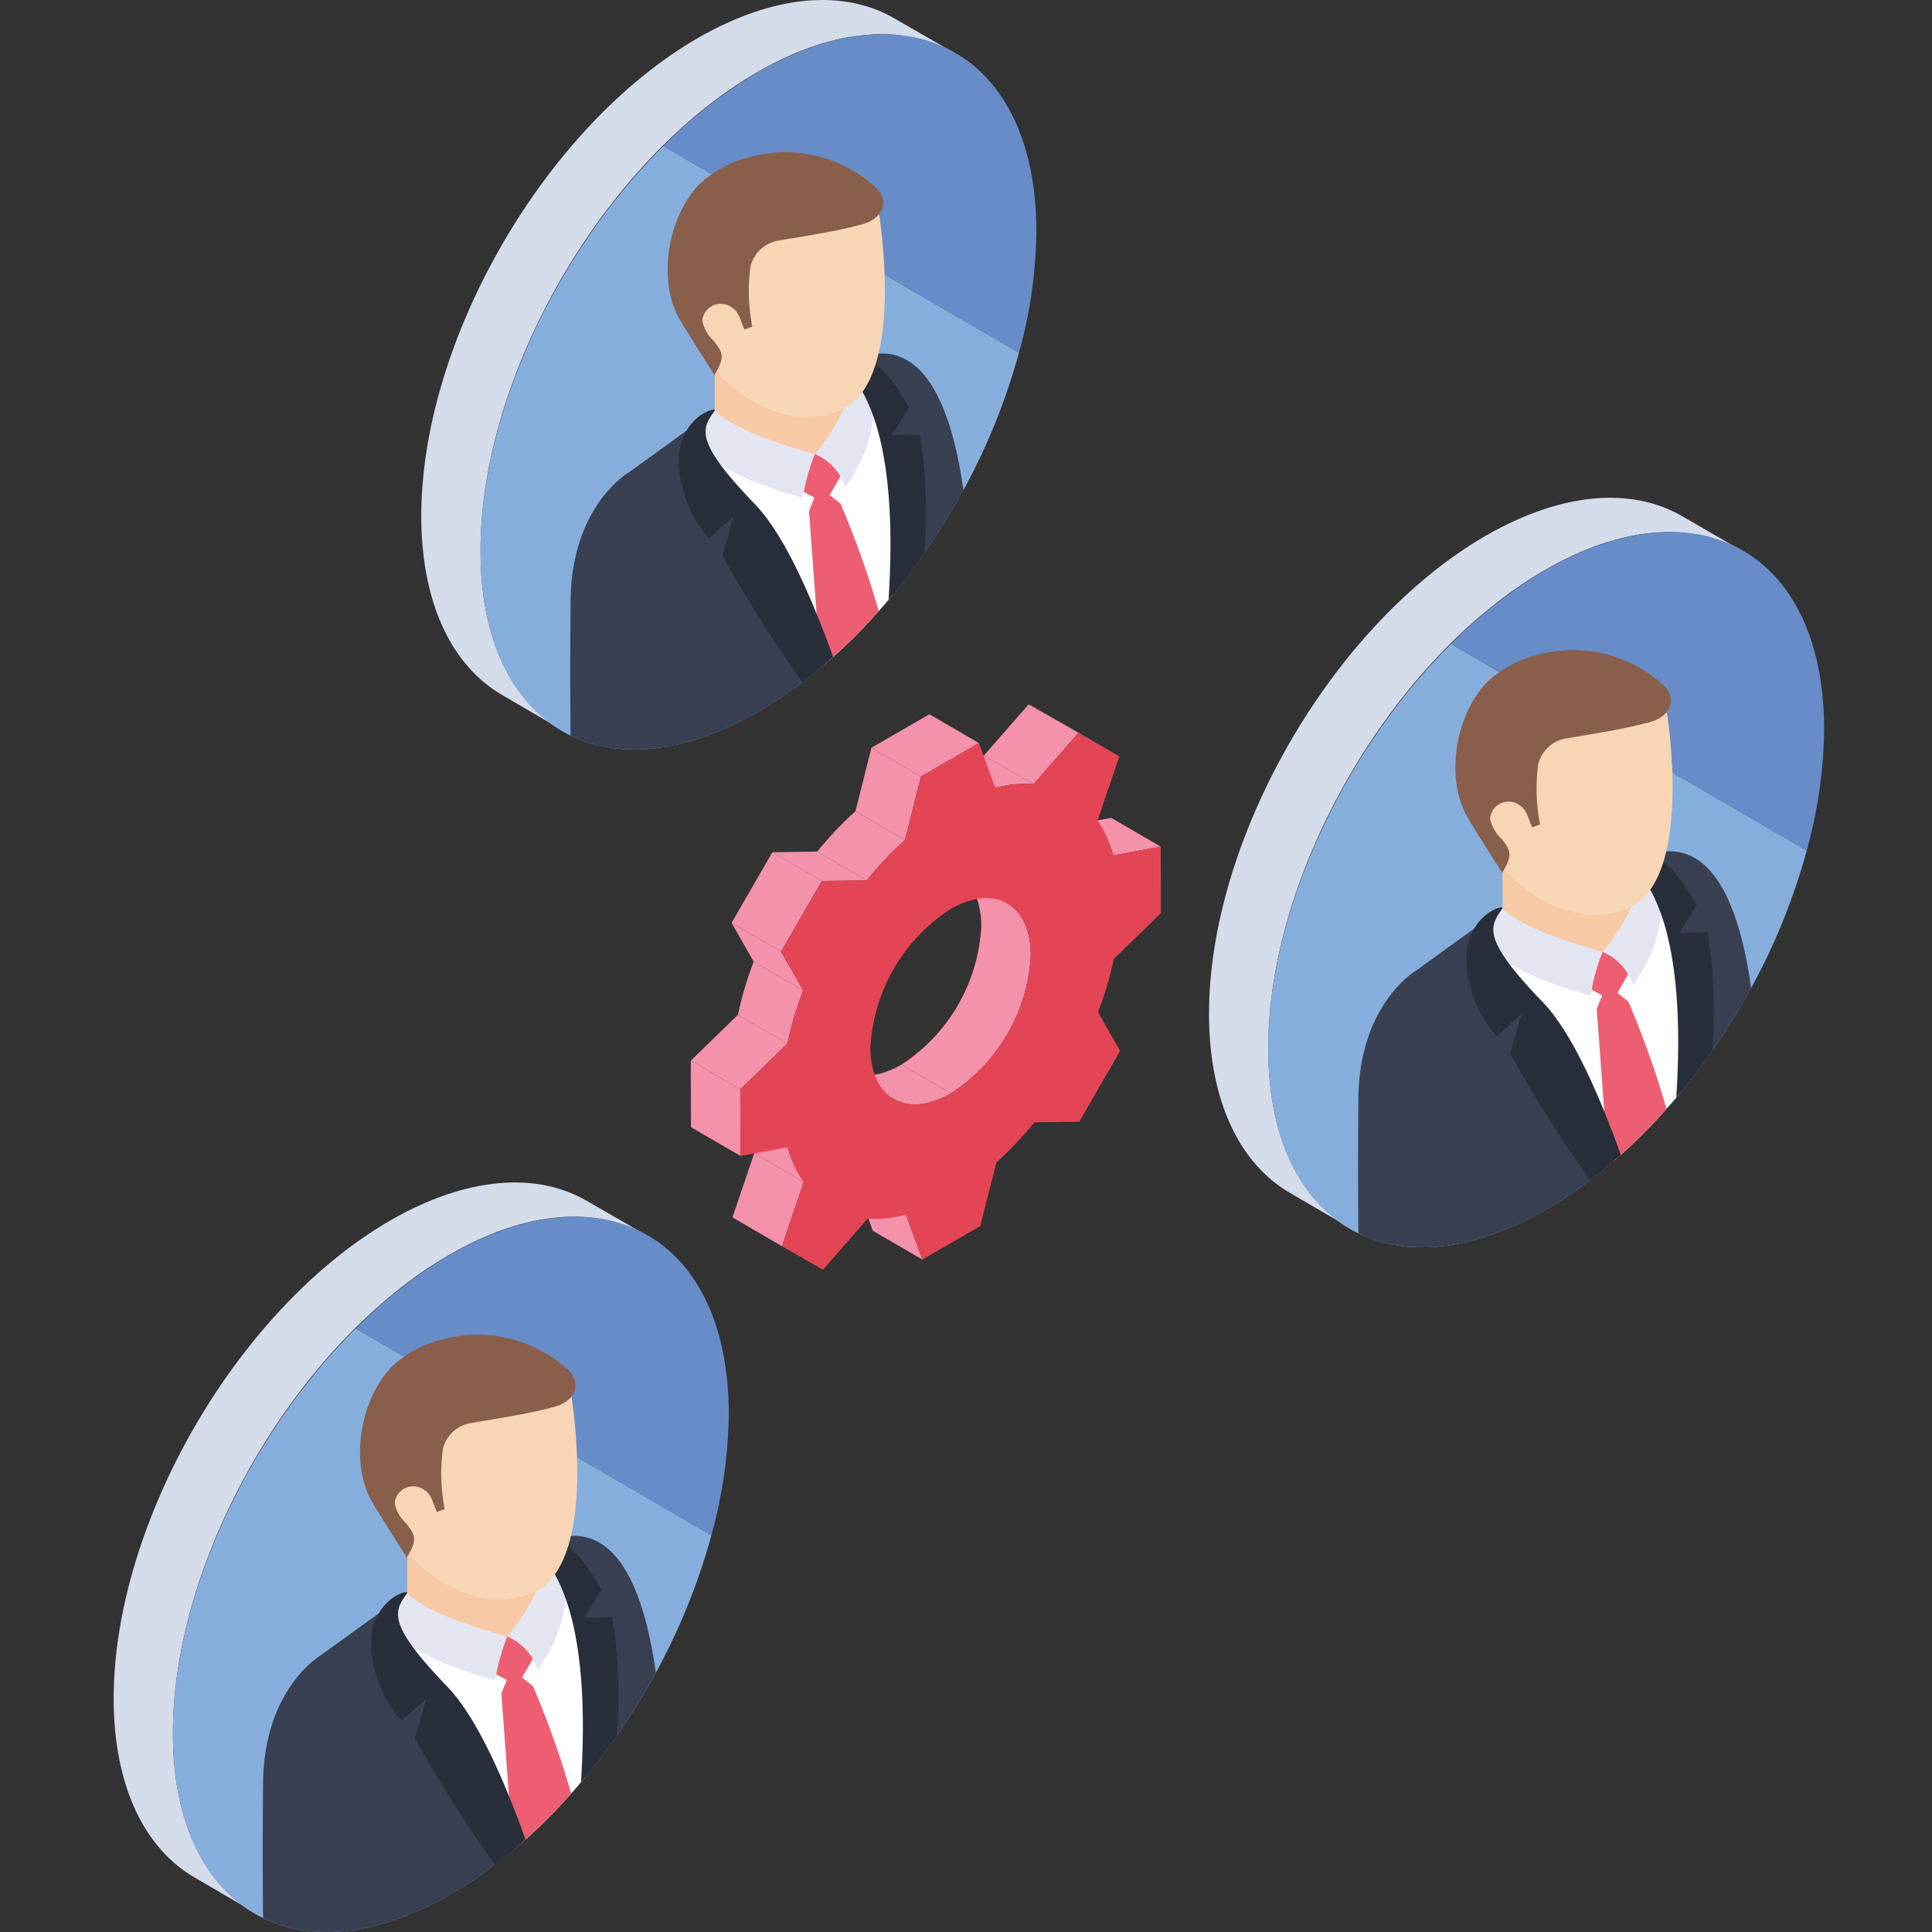 <?xml version="1.0" encoding="UTF-8"?>
<svg xmlns="http://www.w3.org/2000/svg" xmlns:xlink="http://www.w3.org/1999/xlink" width="170" height="170" viewBox="0 0 170 170">
  <rect x="0" y="0" width="170" height="170" fill="#333333" stroke="none"/>
  <defs>
    <clipPath id="clip-path">
      <rect id="Rectangle_82" data-name="Rectangle 82" width="170" height="170" transform="translate(463 581)" fill="#fff"></rect>
    </clipPath>
  </defs>
  <g id="Mask_Group_15" data-name="Mask Group 15" transform="translate(-463 -581)" clip-path="url(#clip-path)">
    <g id="crm" transform="translate(469.25 580.002)">
      <g id="Group_2001" data-name="Group 2001" transform="translate(3.749 0.998)">
        <g id="Group_1984" data-name="Group 1984" transform="translate(96.381 43.804)">
          <g id="Group_1979" data-name="Group 1979">
            <g id="Group_1978" data-name="Group 1978">
              <g id="Group_1977" data-name="Group 1977">
                <path id="Path_1451" data-name="Path 1451" d="M77.867,18.025C73.449,15.451,67.29,15.8,60.505,19.731,47.04,27.524,36.114,46.382,36.184,61.9c0,7.691,2.714,13.119,7.1,15.657L38.1,74.532c-4.384-2.54-7.1-7.968-7.133-15.657C30.93,43.39,41.821,24.5,55.321,16.7c6.785-3.9,12.944-4.279,17.362-1.67Z" transform="translate(-30.965 -13.367)" fill="#d4dbe9"></path>
              </g>
            </g>
          </g>
          <g id="Group_1983" data-name="Group 1983" transform="translate(5.213 3.01)">
            <g id="Group_1980" data-name="Group 1980">
              <path id="Path_1452" data-name="Path 1452" d="M45.261,17.58a40.956,40.956,0,0,0-8.283,6.482l31.3,18.19a41.3,41.3,0,0,0,1.535-10.7C69.784,16.013,58.785,9.776,45.261,17.58Z" transform="translate(-20.896 -14.217)" fill="#678cc8"></path>
              <path id="Path_1453" data-name="Path 1453" d="M32.437,52.753c.032,8.184,3.1,13.779,7.93,16.115,4.38,2.109,10.2,1.566,16.594-2.144a31.751,31.751,0,0,0,3.8-2.557c.575-.415,1.151-.863,1.695-1.343.32-.289.671-.576.991-.863A43.992,43.992,0,0,0,67.48,57.9c.288-.32.576-.64.863-.991a50.143,50.143,0,0,0,3.165-4.125,60.645,60.645,0,0,0,3.421-5.5,55.9,55.9,0,0,0,4.892-12.1L48.518,17c-9.392,9.338-16.131,23.576-16.081,35.757Z" transform="translate(-32.437 -7.153)" fill="#86aedc"></path>
            </g>
            <g id="Group_1982" data-name="Group 1982" transform="translate(7.901 10.377)">
              <g id="Group_1981" data-name="Group 1981" transform="translate(9.973 17.796)">
                <path id="Path_1454" data-name="Path 1454" d="M55.836,43.371c-.1.128-.224.256-.32.384-.288.351-.575.671-.863.991a43.992,43.992,0,0,1-4.028,4.061l-.671.574c-2.142-4.668-5.02-10.071-8.09-13.3-5.755-6.012-4.572-5.628-3.453-7.673L40.233,27.1l13.781-4.924A69.79,69.79,0,0,1,55.836,43.371Z" transform="translate(-37.484 -22.173)" fill="#86aedc"></path>
              </g>
              <path id="Path_1455" data-name="Path 1455" d="M69.26,34.19a60.645,60.645,0,0,1-3.421,5.5,50.145,50.145,0,0,1-3.165,4.125c-.288.351-.575.671-.863.991a43.992,43.992,0,0,1-4.028,4.061c-.32.287-.671.574-.991.863-.544.48-1.119.927-1.695,1.343a31.749,31.749,0,0,1-3.8,2.557C44.9,57.338,39.077,57.881,34.7,55.772c-.064-5.756,0-11.672,0-11.672,0-8.537,5.116-11.478,5.116-11.478L44.9,28.946l2.494-1.791L59,23l1.183-.417.991-.351C66.126,21.367,68.333,27.539,69.26,34.19Z" transform="translate(-34.668 -4.435)" fill="#384052"></path>
              <path id="Path_1456" data-name="Path 1456" d="M55.836,43.371c-.1.128-.224.256-.32.384-.288.351-.575.671-.863.991a43.992,43.992,0,0,1-4.028,4.061l-.671.574c-2.142-4.668-5.02-10.071-8.09-13.3-5.755-6.012-4.572-5.628-3.453-7.673L40.233,27.1l13.781-4.924A69.79,69.79,0,0,1,55.836,43.371Z" transform="translate(-27.511 -4.376)" fill="#fff"></path>
              <path id="Path_1457" data-name="Path 1457" d="M38.259,24.4v4.679s2.22,3.441,8.8,4.3c.607.079,3.493.224,3.9-.232.943-1.055.43-3.5,0-8.622V21.4Z" transform="translate(-25.54 -6.347)" fill="#f7c9a4"></path>
              <path id="Path_1458" data-name="Path 1458" d="M47.908,38.459a43.992,43.992,0,0,1-4.028,4.061c-.32.287-.671.574-.991.863l-.128-.32-.32-4.348-.671-9.049.479-1.184-2.11-1.119a5.139,5.139,0,0,1,2.143-2.716,3.01,3.01,0,0,1,2.462,1.63l-1.151,1.983.959.766a81.945,81.945,0,0,1,3.357,9.433Z" transform="translate(-20.766 1.911)" fill="#ed5e72"></path>
              <path id="Path_1459" data-name="Path 1459" d="M43.428,32.928a4.781,4.781,0,0,0-2.683-2.921s3.946-4.5,2.861-7.465L45.7,24.2S46.887,28.061,43.428,32.928Z" transform="translate(-19.223 -3.439)" fill="#e3e6f0"></path>
              <path id="Path_1460" data-name="Path 1460" d="M48.586,39.38A50.145,50.145,0,0,1,45.421,43.5c.512-7.834.032-16.691-3.965-20.5a1.416,1.416,0,0,1,.288-.319,1.741,1.741,0,0,1,1.183-.417c.959.033,2.4.9,4.284,4.317l-1.5,2.462,2.462-.1A44.511,44.511,0,0,1,48.586,39.38Z" transform="translate(-17.416 -4.126)" fill="#282e3a"></path>
              <path id="Path_1461" data-name="Path 1461" d="M55.194,20.124s2.574,15.18-3.528,17.537S38.677,33.919,37.355,27.494,50.7,14.618,55.194,20.124Z" transform="translate(-28.052 -14.872)" fill="#f8d5b4"></path>
              <path id="Path_1462" data-name="Path 1462" d="M39.073,23.568c-1.191.443-1.575,3.132-.511,4.033,2.688,2.276,8.254,3.631,8.254,3.631A18.1,18.1,0,0,1,47.877,27.4c-7.564-2.081-8.8-3.832-8.8-3.832Z" transform="translate(-26.354 -0.831)" fill="#e3e6f0"></path>
              <path id="Path_1463" data-name="Path 1463" d="M50.931,45.314c-.32.287-.671.574-.991.863-.544.48-1.119.927-1.695,1.343a117.943,117.943,0,0,1-7.034-11.127L42.2,32.94l-2.174,1.919a10.2,10.2,0,0,1-2.078-3.581c-.959-2.813-.607-4.7.1-5.883.927-1.6,2.494-2.015,2.494-1.791-1.087,1.566-1.982,2.557,3.485,8.216,2.046,2.111,3.9,5.851,5.468,9.689C50,42.788,50.515,44.066,50.931,45.314Z" transform="translate(-27.818 -0.883)" fill="#282e3a"></path>
              <path id="Path_1464" data-name="Path 1464" d="M55.15,20.029a11.784,11.784,0,0,0-10.821-2.457,10.039,10.039,0,0,0-4.388,2.345c-3,3.058-3.7,8.715-1.783,11.963.986,1.669,2.053,3.291,3.047,4.877.878-1.464.849-1.882-.075-3.014a3.339,3.339,0,0,1-.982-1.71,1.175,1.175,0,0,1,0-.146,1.636,1.636,0,0,1,2.325-1.233,2.648,2.648,0,0,1,.5.343c.467.42.586,1.175.883,1.758l.682-.255a16.326,16.326,0,0,1-.166-5.263,3.047,3.047,0,0,1,2.562-2.32l.076-.012c2.394-.42,4.811-.76,7.168-1.4,2.041-.556,2.485-2.271.973-3.473Z" transform="translate(-28.521 -17.148)" fill="#895f4c"></path>
            </g>
          </g>
        </g>
        <g id="Group_1992" data-name="Group 1992" transform="translate(27.066)">
          <g id="Group_1987" data-name="Group 1987">
            <g id="Group_1986" data-name="Group 1986">
              <g id="Group_1985" data-name="Group 1985">
                <path id="Path_1465" data-name="Path 1465" d="M58.295,5.656C53.876,3.082,47.717,3.429,40.933,7.362,27.467,15.155,16.542,34.013,16.611,49.531c0,7.691,2.714,13.119,7.1,15.657l-5.184-3.026c-4.384-2.54-7.1-7.968-7.133-15.657C11.358,31.021,22.248,12.128,35.748,4.334,42.533.437,48.692.055,53.111,2.664Z" transform="translate(-11.392 -0.998)" fill="#d4dbe9"></path>
              </g>
            </g>
          </g>
          <g id="Group_1991" data-name="Group 1991" transform="translate(5.213 3.01)">
            <g id="Group_1988" data-name="Group 1988">
              <path id="Path_1466" data-name="Path 1466" d="M25.688,5.21a40.958,40.958,0,0,0-8.283,6.482l31.3,18.19a41.294,41.294,0,0,0,1.534-10.7C50.212,3.644,39.213-2.593,25.688,5.21Z" transform="translate(-1.324 -1.848)" fill="#678cc8"></path>
              <path id="Path_1467" data-name="Path 1467" d="M12.865,40.384c.032,8.184,3.1,13.779,7.929,16.115,4.38,2.109,10.2,1.566,16.594-2.144a31.706,31.706,0,0,0,3.8-2.557c.576-.415,1.151-.863,1.695-1.343.319-.289.671-.576.991-.863a44.041,44.041,0,0,0,4.028-4.061c.288-.32.576-.64.863-.991a50.243,50.243,0,0,0,3.165-4.125,60.724,60.724,0,0,0,3.421-5.5,55.882,55.882,0,0,0,4.892-12.1L28.946,4.628C19.553,13.965,12.814,28.2,12.865,40.384Z" transform="translate(-12.864 5.216)" fill="#86aedc"></path>
            </g>
            <g id="Group_1990" data-name="Group 1990" transform="translate(7.901 10.377)">
              <g id="Group_1989" data-name="Group 1989" transform="translate(9.973 17.797)">
                <path id="Path_1468" data-name="Path 1468" d="M36.263,31c-.1.128-.224.256-.32.384-.288.351-.575.671-.863.991a44.039,44.039,0,0,1-4.028,4.061l-.672.574c-2.142-4.668-5.02-10.071-8.089-13.3-5.755-6.012-4.572-5.628-3.453-7.674l1.822-1.311L34.441,9.8A69.788,69.788,0,0,1,36.263,31Z" transform="translate(-17.912 -9.804)" fill="#86aedc"></path>
              </g>
              <path id="Path_1469" data-name="Path 1469" d="M49.688,21.821a60.724,60.724,0,0,1-3.421,5.5A50.24,50.24,0,0,1,43.1,31.444c-.288.351-.575.671-.863.991A44.039,44.039,0,0,1,38.209,36.5c-.32.287-.672.574-.991.863-.544.479-1.119.927-1.695,1.343a31.7,31.7,0,0,1-3.8,2.557C25.323,44.969,19.5,45.512,15.124,43.4c-.064-5.756,0-11.672,0-11.672,0-8.537,5.116-11.478,5.116-11.478l5.084-3.677,2.494-1.791L39.424,10.63l1.183-.417.991-.351C46.554,9,48.76,15.17,49.688,21.821Z" transform="translate(-15.095 7.935)" fill="#384052"></path>
              <path id="Path_1470" data-name="Path 1470" d="M36.263,31c-.1.128-.224.256-.32.384-.288.351-.575.671-.863.991a44.039,44.039,0,0,1-4.028,4.061l-.672.574c-2.142-4.668-5.02-10.071-8.089-13.3-5.755-6.012-4.572-5.628-3.453-7.674l1.822-1.311L34.441,9.8A69.788,69.788,0,0,1,36.263,31Z" transform="translate(-7.938 7.993)" fill="#fff"></path>
              <path id="Path_1471" data-name="Path 1471" d="M18.687,12.035v4.679s2.22,3.441,8.8,4.3c.606.078,3.493.223,3.9-.232.943-1.056.43-3.5,0-8.622V9.028Z" transform="translate(-5.968 6.022)" fill="#f7c9a4"></path>
              <path id="Path_1472" data-name="Path 1472" d="M28.335,26.09a44.039,44.039,0,0,1-4.028,4.061c-.32.287-.672.574-.991.863l-.128-.32-.319-4.348L22.2,17.3l.48-1.184-2.11-1.119a5.14,5.14,0,0,1,2.142-2.717,3.011,3.011,0,0,1,2.462,1.63L24.019,15.89l.959.767A81.937,81.937,0,0,1,28.335,26.09Z" transform="translate(-1.193 14.28)" fill="#ed5e72"></path>
              <path id="Path_1473" data-name="Path 1473" d="M23.855,20.558a4.782,4.782,0,0,0-2.683-2.921s3.946-4.5,2.861-7.465l2.094,1.655S27.315,15.691,23.855,20.558Z" transform="translate(0.35 8.93)" fill="#e3e6f0"></path>
              <path id="Path_1474" data-name="Path 1474" d="M29.014,27.011a50.24,50.24,0,0,1-3.165,4.125c.512-7.834.032-16.691-3.965-20.5a1.4,1.4,0,0,1,.288-.318A1.738,1.738,0,0,1,23.355,9.9c.959.033,2.4.9,4.284,4.317l-1.5,2.462,2.462-.1a44.5,44.5,0,0,1,.416,10.423Z" transform="translate(2.157 8.243)" fill="#282e3a"></path>
              <path id="Path_1475" data-name="Path 1475" d="M35.622,7.755s2.574,15.18-3.528,17.537S19.1,21.549,17.782,15.125,31.125,2.249,35.622,7.755Z" transform="translate(-8.479 -2.504)" fill="#f8d5b4"></path>
              <path id="Path_1476" data-name="Path 1476" d="M19.5,11.2c-1.191.443-1.575,3.132-.511,4.033,2.688,2.276,8.254,3.631,8.254,3.631A18.115,18.115,0,0,1,28.3,15.03C20.739,12.949,19.5,11.2,19.5,11.2Z" transform="translate(-6.781 11.538)" fill="#e3e6f0"></path>
              <path id="Path_1477" data-name="Path 1477" d="M31.359,32.945c-.32.287-.672.574-.991.863-.544.479-1.119.927-1.695,1.343a117.921,117.921,0,0,1-7.034-11.127l.991-3.454-2.174,1.919a10.185,10.185,0,0,1-2.078-3.581c-.959-2.813-.608-4.7.1-5.883.927-1.6,2.494-2.015,2.494-1.791-1.087,1.566-1.982,2.557,3.485,8.217,2.046,2.111,3.9,5.851,5.468,9.689.511,1.279,1.023,2.557,1.439,3.8Z" transform="translate(-8.245 11.486)" fill="#282e3a"></path>
              <path id="Path_1478" data-name="Path 1478" d="M35.577,7.66A11.785,11.785,0,0,0,24.757,5.2a10.035,10.035,0,0,0-4.388,2.345c-3,3.058-3.7,8.715-1.784,11.963.987,1.669,2.053,3.292,3.047,4.877.877-1.464.849-1.882-.075-3.014a3.338,3.338,0,0,1-.982-1.71,1.18,1.18,0,0,1,0-.146A1.636,1.636,0,0,1,22.9,18.285a2.644,2.644,0,0,1,.5.343c.467.42.586,1.174.883,1.758l.682-.255a16.337,16.337,0,0,1-.166-5.263,3.048,3.048,0,0,1,2.562-2.32l.076-.012c2.394-.42,4.811-.76,7.168-1.4,2.041-.557,2.485-2.271.974-3.473Z" transform="translate(-8.949 -4.778)" fill="#895f4c"></path>
            </g>
          </g>
        </g>
        <g id="Group_2000" data-name="Group 2000" transform="translate(0 104.048)">
          <g id="Group_1995" data-name="Group 1995">
            <g id="Group_1994" data-name="Group 1994">
              <g id="Group_1993" data-name="Group 1993">
                <path id="Path_1479" data-name="Path 1479" d="M50.652,35.037c-4.419-2.574-10.577-2.227-17.363,1.706C19.824,44.535,8.9,63.393,8.969,78.912c0,7.691,2.714,13.119,7.1,15.657l-5.184-3.026C6.5,89,3.784,83.575,3.75,75.886,3.715,60.4,14.605,41.508,28.105,33.715c6.785-3.9,12.944-4.279,17.363-1.67Z" transform="translate(-3.749 -30.379)" fill="#d4dbe9"></path>
              </g>
            </g>
          </g>
          <g id="Group_1999" data-name="Group 1999" transform="translate(5.213 3.01)">
            <g id="Group_1996" data-name="Group 1996">
              <path id="Path_1480" data-name="Path 1480" d="M18.045,34.591a40.983,40.983,0,0,0-8.283,6.482l31.3,18.19a41.277,41.277,0,0,0,1.535-10.7C42.569,33.024,31.57,26.788,18.045,34.591Z" transform="translate(6.319 -31.229)" fill="#678cc8"></path>
              <path id="Path_1481" data-name="Path 1481" d="M5.222,69.765c.032,8.184,3.1,13.779,7.929,16.115,4.38,2.109,10.2,1.566,16.594-2.144a31.7,31.7,0,0,0,3.8-2.557c.575-.415,1.151-.863,1.695-1.343.319-.289.671-.576.991-.863a44,44,0,0,0,4.029-4.061c.288-.32.575-.64.863-.992A50.242,50.242,0,0,0,44.293,69.8a60.685,60.685,0,0,0,3.421-5.5,55.874,55.874,0,0,0,4.892-12.1L21.3,34.008C11.91,43.346,5.171,57.584,5.222,69.765Z" transform="translate(-5.221 -24.165)" fill="#86aedc"></path>
            </g>
            <g id="Group_1998" data-name="Group 1998" transform="translate(7.901 10.377)">
              <g id="Group_1997" data-name="Group 1997" transform="translate(9.974 17.796)">
                <path id="Path_1482" data-name="Path 1482" d="M28.621,60.382c-.1.128-.224.256-.32.384-.288.351-.575.671-.863.992a44,44,0,0,1-4.029,4.061l-.671.574c-2.142-4.668-5.02-10.071-8.089-13.3-5.755-6.012-4.572-5.628-3.453-7.674l1.823-1.311L26.8,39.184a69.8,69.8,0,0,1,1.822,21.2Z" transform="translate(-10.269 -39.184)" fill="#86aedc"></path>
              </g>
              <path id="Path_1483" data-name="Path 1483" d="M42.044,51.2a60.685,60.685,0,0,1-3.421,5.5,50.239,50.239,0,0,1-3.165,4.125c-.288.351-.575.671-.863.992a44,44,0,0,1-4.029,4.061c-.32.287-.671.574-.991.863-.544.479-1.119.928-1.695,1.343a31.7,31.7,0,0,1-3.8,2.557c-6.395,3.71-12.214,4.253-16.594,2.144-.064-5.756,0-11.672,0-11.672,0-8.537,5.116-11.478,5.116-11.478l5.084-3.677,2.494-1.791L31.781,40.01l1.183-.417.991-.351C38.911,38.379,41.117,44.55,42.044,51.2Z" transform="translate(-7.452 -21.446)" fill="#384052"></path>
              <path id="Path_1484" data-name="Path 1484" d="M28.621,60.382c-.1.128-.224.256-.32.384-.288.351-.575.671-.863.992a44,44,0,0,1-4.029,4.061l-.671.574c-2.142-4.668-5.02-10.071-8.089-13.3-5.755-6.012-4.572-5.628-3.453-7.674l1.823-1.311L26.8,39.184a69.8,69.8,0,0,1,1.822,21.2Z" transform="translate(-0.295 -21.388)" fill="#fff"></path>
              <path id="Path_1485" data-name="Path 1485" d="M11.044,41.415v4.679s2.22,3.441,8.8,4.3c.606.078,3.493.223,3.9-.232.943-1.055.43-3.5,0-8.622v-3.13Z" transform="translate(1.675 -23.358)" fill="#f7c9a4"></path>
              <path id="Path_1486" data-name="Path 1486" d="M20.692,55.47a44,44,0,0,1-4.029,4.061c-.32.287-.671.574-.991.863l-.128-.32-.32-4.348-.671-9.049.48-1.183-2.11-1.119a5.141,5.141,0,0,1,2.142-2.717,3.011,3.011,0,0,1,2.462,1.63l-1.151,1.982.959.767a81.946,81.946,0,0,1,3.357,9.433Z" transform="translate(6.45 -15.1)" fill="#ed5e72"></path>
              <path id="Path_1487" data-name="Path 1487" d="M16.212,49.939a4.781,4.781,0,0,0-2.682-2.921s3.945-4.5,2.861-7.465l2.094,1.655s1.187,3.864-2.273,8.731Z" transform="translate(7.993 -20.45)" fill="#e3e6f0"></path>
              <path id="Path_1488" data-name="Path 1488" d="M21.371,56.391a50.239,50.239,0,0,1-3.165,4.125c.512-7.834.032-16.691-3.965-20.5a1.41,1.41,0,0,1,.288-.318,1.74,1.74,0,0,1,1.183-.417c.959.033,2.4.9,4.284,4.317l-1.5,2.462,2.462-.1a44.5,44.5,0,0,1,.416,10.423Z" transform="translate(9.8 -21.137)" fill="#282e3a"></path>
              <path id="Path_1489" data-name="Path 1489" d="M27.979,37.135s2.574,15.18-3.528,17.537S11.462,50.93,10.14,44.505,23.482,31.629,27.979,37.135Z" transform="translate(-0.837 -31.884)" fill="#f8d5b4"></path>
              <path id="Path_1490" data-name="Path 1490" d="M11.858,40.579c-1.191.443-1.575,3.132-.511,4.033,2.688,2.276,8.254,3.631,8.254,3.631a18.122,18.122,0,0,1,1.061-3.833C13.1,42.329,11.858,40.579,11.858,40.579Z" transform="translate(0.862 -17.843)" fill="#e3e6f0"></path>
              <path id="Path_1491" data-name="Path 1491" d="M23.716,62.325c-.32.287-.671.574-.991.863-.544.479-1.119.928-1.695,1.343A117.977,117.977,0,0,1,14,53.4l.991-3.453L12.813,51.87a10.19,10.19,0,0,1-2.078-3.581c-.959-2.813-.608-4.7.1-5.883.927-1.6,2.494-2.016,2.494-1.791-1.087,1.566-1.982,2.557,3.485,8.217,2.047,2.111,3.9,5.851,5.468,9.689.512,1.278,1.023,2.557,1.439,3.8Z" transform="translate(-0.602 -17.895)" fill="#282e3a"></path>
              <path id="Path_1492" data-name="Path 1492" d="M27.935,37.04a11.785,11.785,0,0,0-10.821-2.457,10.035,10.035,0,0,0-4.388,2.345c-3,3.058-3.7,8.715-1.783,11.963.986,1.669,2.053,3.291,3.047,4.877.878-1.464.849-1.882-.075-3.014a3.339,3.339,0,0,1-.982-1.71,1.18,1.18,0,0,1,0-.146,1.637,1.637,0,0,1,2.325-1.233,2.643,2.643,0,0,1,.5.343c.467.42.586,1.174.883,1.758l.682-.255a16.344,16.344,0,0,1-.166-5.263,3.048,3.048,0,0,1,2.562-2.32l.076-.012c2.394-.419,4.811-.759,7.168-1.4,2.041-.557,2.485-2.271.974-3.473Z" transform="translate(-1.306 -34.159)" fill="#895f4c"></path>
            </g>
          </g>
        </g>
      </g>
      <g id="Group_2022" data-name="Group 2022" transform="translate(54.535 62.966)">
        <g id="Group_2021" data-name="Group 2021">
          <g id="Group_2002" data-name="Group 2002" transform="translate(14.582 42.381)">
            <path id="Path_1493" data-name="Path 1493" d="M26.562,32.994l-4.355-2.531,1.434,3.95L28,36.945Z" transform="translate(-22.207 -30.464)" fill="#f491ab"></path>
          </g>
          <g id="Group_2003" data-name="Group 2003" transform="translate(32.836 9.997)">
            <path id="Path_1494" data-name="Path 1494" d="M35.873,23.85l-4.355-2.531-4.157.765,4.355,2.531Z" transform="translate(-27.362 -21.319)" fill="#f491ab"></path>
          </g>
          <g id="Group_2004" data-name="Group 2004" transform="translate(18.533 15.005)">
            <path id="Path_1495" data-name="Path 1495" d="M32.645,25.264,28.29,22.734c1.269.737,2.055,2.305,2.061,4.532a15.486,15.486,0,0,1-7.029,12.174l4.355,2.531A15.487,15.487,0,0,0,34.707,29.8C34.7,27.57,33.914,26,32.645,25.264Z" transform="translate(-23.323 -22.734)" fill="#f491ab"></path>
          </g>
          <g id="Group_2005" data-name="Group 2005" transform="translate(13.505 31.711)">
            <path id="Path_1496" data-name="Path 1496" d="M21.9,27.943l4.355,2.531c1.285.747,3.065.641,5.028-.492l-4.355-2.531c-1.963,1.133-3.743,1.239-5.028.492Z" transform="translate(-21.903 -27.451)" fill="#f491ab"></path>
          </g>
          <g id="Group_2006" data-name="Group 2006" transform="translate(29.734)">
            <path id="Path_1497" data-name="Path 1497" d="M34.452,23.085,30.1,20.554,26.486,18.5l4.355,2.531Z" transform="translate(-26.486 -18.496)" fill="#f491ab"></path>
          </g>
          <g id="Group_2007" data-name="Group 2007" transform="translate(3.664 39.505)">
            <path id="Path_1498" data-name="Path 1498" d="M25.4,32.182l-4.355-2.531L19.125,35.3l4.355,2.53Z" transform="translate(-19.125 -29.651)" fill="#f491ab"></path>
          </g>
          <g id="Group_2008" data-name="Group 2008" transform="translate(25.795)">
            <path id="Path_1499" data-name="Path 1499" d="M33.667,21.027,29.312,18.5l-3.938,4.5,4.355,2.531Z" transform="translate(-25.374 -18.496)" fill="#f491ab"></path>
          </g>
          <g id="Group_2009" data-name="Group 2009" transform="translate(4.173 36.449)">
            <path id="Path_1500" data-name="Path 1500" d="M23.623,31.319l-4.355-2.531a10.066,10.066,0,0,0,1.411,3.056l4.355,2.531a10.067,10.067,0,0,1-1.412-3.056Z" transform="translate(-19.268 -28.789)" fill="#f491ab"></path>
          </g>
          <g id="Group_2010" data-name="Group 2010" transform="translate(22.437 4.47)">
            <path id="Path_1501" data-name="Path 1501" d="M32.138,22.318l-4.355-2.531a10.3,10.3,0,0,0-3.358.327l4.355,2.531a10.3,10.3,0,0,1,3.358-.327Z" transform="translate(-24.426 -19.759)" fill="#f491ab"></path>
          </g>
          <g id="Group_2011" data-name="Group 2011" transform="translate(4.147 22.653)">
            <path id="Path_1502" data-name="Path 1502" d="M25.005,27.424,20.65,24.893a30.455,30.455,0,0,0-1.389,4.673L23.616,32.1a30.5,30.5,0,0,1,1.39-4.673Z" transform="translate(-19.261 -24.893)" fill="#f491ab"></path>
          </g>
          <g id="Group_2012" data-name="Group 2012" transform="translate(11.13 9.415)">
            <path id="Path_1503" data-name="Path 1503" d="M28.946,23.686l-4.355-2.531a30.186,30.186,0,0,0-3.359,3.551l4.355,2.531A30.151,30.151,0,0,1,28.946,23.686Z" transform="translate(-21.233 -21.155)" fill="#f491ab"></path>
          </g>
          <g id="Group_2013" data-name="Group 2013" transform="translate(0 27.326)">
            <path id="Path_1504" data-name="Path 1504" d="M26.592,28.743l-4.355-2.531-4.147,4.03,4.355,2.531Z" transform="translate(-18.09 -26.213)" fill="#f491ab"></path>
          </g>
          <g id="Group_2014" data-name="Group 2014" transform="translate(0 31.356)">
            <path id="Path_1505" data-name="Path 1505" d="M22.444,29.881,18.09,27.35l.016,5.859,4.355,2.531Z" transform="translate(-18.09 -27.35)" fill="#f491ab"></path>
          </g>
          <g id="Group_2015" data-name="Group 2015" transform="translate(15.895 0.88)">
            <path id="Path_1506" data-name="Path 1506" d="M32.032,21.276l-4.355-2.531-5.1,2.944,4.355,2.531Z" transform="translate(-22.578 -18.745)" fill="#f491ab"></path>
          </g>
          <g id="Group_2016" data-name="Group 2016" transform="translate(14.489 3.824)">
            <path id="Path_1507" data-name="Path 1507" d="M27.942,22.107l-4.355-2.531-1.407,5.591L26.536,27.7Z" transform="translate(-22.181 -19.576)" fill="#f491ab"></path>
          </g>
          <g id="Group_2017" data-name="Group 2017" transform="translate(3.591 19.236)">
            <path id="Path_1508" data-name="Path 1508" d="M23.458,26.459,19.1,23.928l1.946,3.417L25.4,29.876Z" transform="translate(-19.104 -23.928)" fill="#f491ab"></path>
          </g>
          <g id="Group_2018" data-name="Group 2018" transform="translate(7.179 12.965)">
            <path id="Path_1509" data-name="Path 1509" d="M28.423,24.688l-4.355-2.531-3.951.057,4.355,2.531Z" transform="translate(-20.117 -22.157)" fill="#f491ab"></path>
          </g>
          <g id="Group_2019" data-name="Group 2019" transform="translate(3.591 13.022)">
            <path id="Path_1510" data-name="Path 1510" d="M27.047,24.7l-4.355-2.531L19.1,28.388l4.355,2.531Z" transform="translate(-19.104 -22.174)" fill="#f491ab"></path>
          </g>
          <g id="Group_2020" data-name="Group 2020" transform="translate(4.355 2.531)">
            <path id="Path_1511" data-name="Path 1511" d="M19.32,50.567l4.147-4.03a30.5,30.5,0,0,1,1.39-4.673l-1.946-3.417L26.5,32.233l3.951-.057a30.155,30.155,0,0,1,3.358-3.551l1.407-5.591,5.1-2.944,1.443,3.945a10.3,10.3,0,0,1,3.358-.327l3.939-4.5,3.611,2.058-1.91,5.643a10.219,10.219,0,0,1,1.4,3.062l4.157-.765.017,5.859L52.182,39.1a30.357,30.357,0,0,1-1.38,4.667l1.936,3.423L49.15,53.412l-3.951.057A30.854,30.854,0,0,1,41.851,57l-1.417,5.6-5.1,2.944L33.9,61.592a10.4,10.4,0,0,1-3.368.344l-3.939,4.5-3.611-2.07,1.92-5.649a10.067,10.067,0,0,1-1.412-3.056l-4.157.765Zm18.533.355a15.487,15.487,0,0,0,7.029-12.174c-.013-4.476-3.179-6.292-7.075-4.043A15.527,15.527,0,0,0,30.768,46.9c.012,4.477,3.189,6.275,7.084,4.026" transform="translate(-19.32 -19.211)" fill="#e44555"></path>
          </g>
        </g>
      </g>
    </g>
  </g>
</svg>
